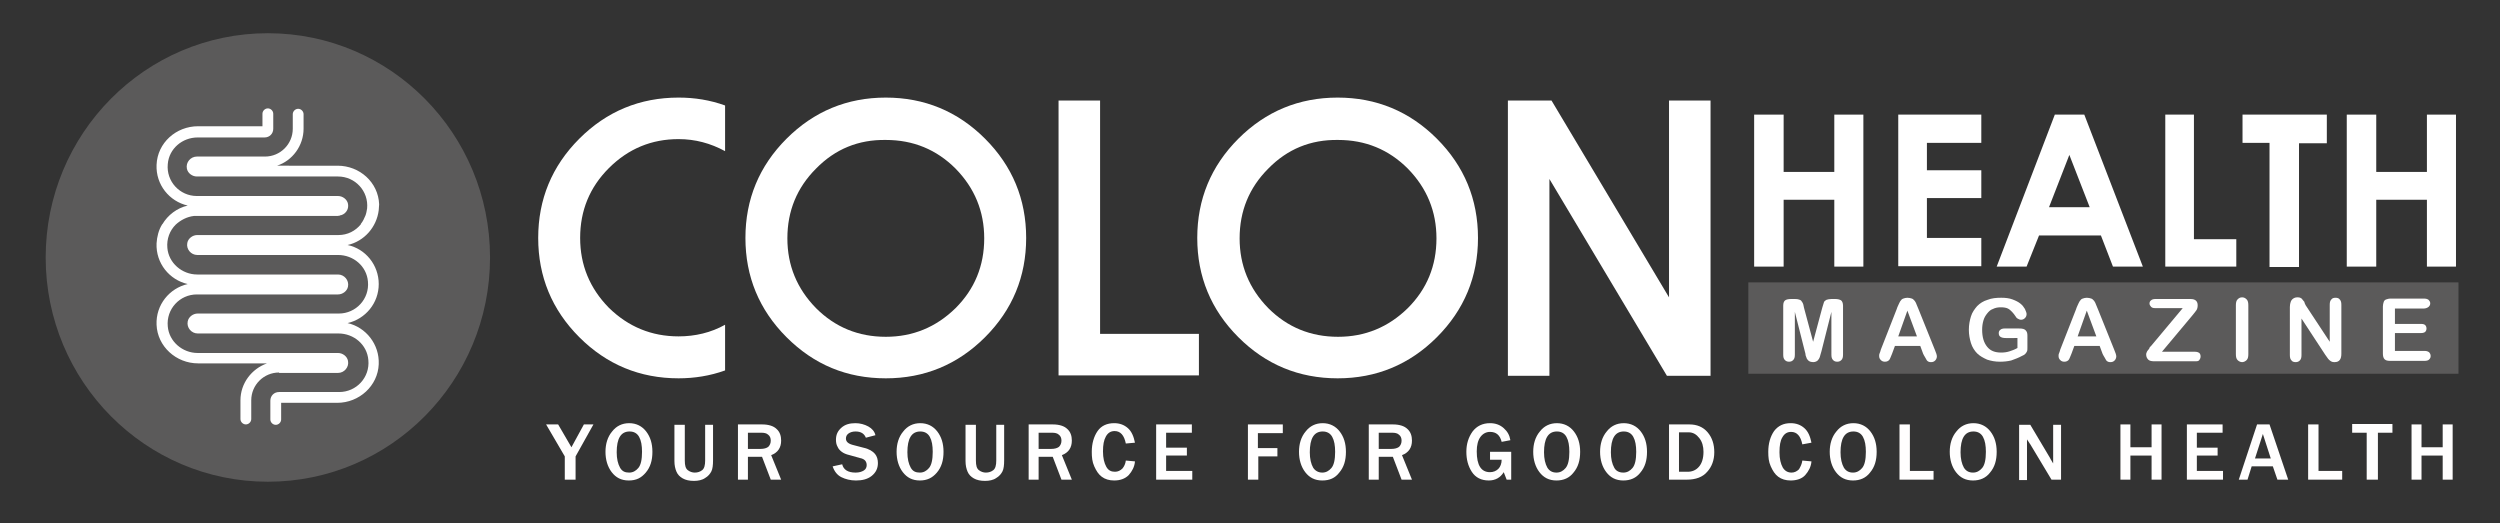 <?xml version="1.0" encoding="utf-8"?>
<!-- Generator: Adobe Illustrator 26.5.0, SVG Export Plug-In . SVG Version: 6.00 Build 0)  -->
<svg version="1.1" xmlns="http://www.w3.org/2000/svg" xmlns:xlink="http://www.w3.org/1999/xlink" x="0px" y="0px"
	 viewBox="0 0 602 126" style="enable-background:new 0 0 602 126;" xml:space="preserve">
<rect x="0" y="0" width="602" height="126" fill="#333333" stroke="none"/>
<style type="text/css">
	.st0{fill:#FFFFFF;}
	.st1{enable-background:new    ;}
	.st2{fill:#5B5A5A;}
	.st3{fill:#FFFEFE;}
</style>
<g id="COLON">
	<g>
		<path class="st0" d="M163.4,81c4,0,7.8-0.9,11.2-2.8v11c-3.6,1.3-7.4,1.9-11.2,1.9c-9.3,0-17.3-3.3-23.9-9.9
			c-6.6-6.6-9.9-14.6-9.9-23.9c0-9.3,3.3-17.3,9.9-23.9c6.6-6.6,14.6-9.9,23.9-9.9c3.9,0,7.6,0.6,11.2,1.9v11
			c-3.5-1.9-7.2-2.9-11.2-2.9c-6.5,0-12.1,2.3-16.8,7c-4.6,4.6-6.9,10.2-6.9,16.8c0,6.5,2.3,12.1,6.9,16.8
			C151.3,78.7,156.9,81,163.4,81z"/>
		<path class="st0" d="M189.4,81.2c-6.6-6.6-9.9-14.6-9.9-23.9c0-9.3,3.3-17.3,9.9-23.9c6.6-6.6,14.6-9.9,23.9-9.9
			c9.3,0,17.3,3.3,23.9,9.9c6.6,6.6,9.9,14.6,9.9,23.9c0,9.3-3.3,17.3-9.9,23.9c-6.6,6.6-14.6,9.9-23.9,9.9
			C203.9,91.1,196,87.8,189.4,81.2z M196.5,40.6c-4.6,4.6-6.9,10.2-6.9,16.8c0,6.5,2.3,12.1,6.9,16.8c4.6,4.6,10.2,6.9,16.8,6.9
			c6.5,0,12.1-2.3,16.8-6.9c4.6-4.6,6.9-10.2,6.9-16.8c0-6.5-2.3-12.1-6.9-16.8c-4.6-4.6-10.2-6.9-16.8-6.9
			C206.7,33.6,201.1,35.9,196.5,40.6z"/>
		<path class="st0" d="M264.9,24.2v56.2h23.8v10h-33.8V24.2H264.9z"/>
		<path class="st0" d="M298.2,81.2c-6.6-6.6-9.9-14.6-9.9-23.9c0-9.3,3.3-17.3,9.9-23.9c6.6-6.6,14.6-9.9,23.9-9.9
			c9.3,0,17.3,3.3,23.9,9.9c6.6,6.6,9.9,14.6,9.9,23.9c0,9.3-3.3,17.3-9.9,23.9c-6.6,6.6-14.6,9.9-23.9,9.9
			C312.8,91.1,304.8,87.8,298.2,81.2z M305.4,40.6c-4.6,4.6-6.9,10.2-6.9,16.8c0,6.5,2.3,12.1,6.9,16.8c4.6,4.6,10.2,6.9,16.8,6.9
			c6.5,0,12.1-2.3,16.8-6.9c4.6-4.6,6.9-10.2,6.9-16.8c0-6.5-2.3-12.1-6.9-16.8c-4.6-4.6-10.2-6.9-16.8-6.9
			C315.6,33.6,310,35.9,305.4,40.6z"/>
		<path class="st0" d="M411.9,24.2v66.3h-10.5l-28.3-47.4v47.4h-10V24.2h10.5l28.3,47.4V24.2H411.9z"/>
	</g>
</g>
<g id="Health">
	<g>
		<path class="st0" d="M422.4,27.6h7.1v13.8h12.2V27.6h7v36.6h-7V48.1h-12.2v16.1h-7.1V27.6z"/>
		<path class="st0" d="M457.1,27.6h20v6.8H464V41h13.1v6.7H464v9.6h13.1v6.8h-20V27.6z"/>
		<path class="st0" d="M494.8,27.6h7.1l14.1,36.6h-7.2l-2.9-7.5h-14.9l-3,7.5h-7.2L494.8,27.6z M498.3,37.3l-4.9,12.6h9.8
			L498.3,37.3z"/>
		<path class="st0" d="M521.3,27.6h7v30h10.2v6.6h-17.1V27.6z"/>
		<path class="st0" d="M540.1,27.6h20.2v6.9h-6.7v29.8h-7.1V34.4h-6.5V27.6z"/>
		<path class="st0" d="M565.1,27.6h7.1v13.8h12.2V27.6h7v36.6h-7V48.1h-12.2v16.1h-7.1V27.6z"/>
	</g>
</g>
<g id="Rectangle_1_00000183221200649924937060000000011910292548131481_" class="st1">
	<g id="Rectangle_1">
		<g>
			<rect x="421" y="68" class="st2" width="171" height="22"/>
		</g>
	</g>
</g>
<g id="MAGAZINE">
	<g>
		<path class="st0" d="M434.6,84.6l-2.4-9.5v10.3c0,0.6-0.1,1-0.4,1.3c-0.3,0.3-0.6,0.4-1,0.4c-0.4,0-0.7-0.1-1-0.4
			c-0.3-0.3-0.4-0.7-0.4-1.3V73.6c0-0.7,0.2-1.1,0.5-1.3c0.3-0.2,0.8-0.3,1.4-0.3h0.9c0.6,0,1,0.1,1.2,0.2c0.3,0.1,0.4,0.3,0.6,0.6
			s0.3,0.7,0.4,1.3l2.2,8.2l2.2-8.2c0.2-0.6,0.3-1,0.4-1.3c0.1-0.3,0.3-0.4,0.6-0.6c0.3-0.1,0.7-0.2,1.2-0.2h0.9
			c0.6,0,1,0.1,1.4,0.3c0.3,0.2,0.5,0.7,0.5,1.3v11.8c0,0.6-0.1,1-0.4,1.3c-0.3,0.3-0.6,0.4-1,0.4c-0.4,0-0.7-0.1-1-0.4
			c-0.3-0.3-0.4-0.7-0.4-1.3V75.1l-2.4,9.5c-0.2,0.6-0.3,1.1-0.4,1.4s-0.3,0.6-0.5,0.8s-0.6,0.4-1.1,0.4c-0.4,0-0.7-0.1-0.9-0.2
			s-0.4-0.3-0.6-0.6c-0.1-0.2-0.2-0.5-0.3-0.8C434.8,85.3,434.7,85,434.6,84.6z"/>
		<path class="st0" d="M463.1,85.2l-0.7-1.9h-6.1l-0.7,1.9c-0.3,0.7-0.5,1.3-0.7,1.5s-0.5,0.4-1,0.4c-0.4,0-0.7-0.1-1-0.4
			c-0.3-0.3-0.4-0.6-0.4-1c0-0.2,0-0.4,0.1-0.6c0.1-0.2,0.2-0.5,0.3-0.9l3.8-9.7c0.1-0.3,0.2-0.6,0.4-1c0.2-0.4,0.3-0.7,0.5-1
			c0.2-0.3,0.4-0.5,0.7-0.6s0.6-0.2,1-0.2c0.4,0,0.8,0.1,1.1,0.2s0.5,0.4,0.7,0.6c0.2,0.3,0.3,0.5,0.4,0.8s0.3,0.7,0.5,1.2l3.9,9.7
			c0.3,0.7,0.5,1.3,0.5,1.6c0,0.3-0.1,0.7-0.4,1c-0.3,0.3-0.6,0.4-1,0.4c-0.2,0-0.4,0-0.6-0.1c-0.2-0.1-0.3-0.2-0.4-0.3
			c-0.1-0.1-0.2-0.4-0.4-0.7S463.2,85.4,463.1,85.2z M457.1,81h4.5l-2.3-6.2L457.1,81z"/>
		<path class="st0" d="M488.2,80.8v2.9c0,0.4,0,0.7-0.1,0.9c-0.1,0.2-0.2,0.4-0.4,0.6c-0.2,0.2-0.5,0.4-0.8,0.5
			c-0.9,0.5-1.8,0.8-2.6,1.1c-0.8,0.2-1.8,0.3-2.7,0.3c-1.2,0-2.2-0.2-3.1-0.5c-0.9-0.4-1.8-0.9-2.4-1.5s-1.2-1.5-1.5-2.5
			s-0.5-2-0.5-3.2c0-1.2,0.2-2.2,0.5-3.2c0.3-1,0.9-1.8,1.5-2.5c0.7-0.7,1.5-1.2,2.5-1.5c1-0.4,2.1-0.5,3.3-0.5c1,0,1.9,0.1,2.7,0.4
			c0.8,0.3,1.4,0.6,1.9,1c0.5,0.4,0.8,0.8,1.1,1.3c0.2,0.5,0.4,0.9,0.4,1.2c0,0.4-0.1,0.7-0.4,1c-0.3,0.3-0.6,0.4-1,0.4
			c-0.2,0-0.4-0.1-0.6-0.2c-0.2-0.1-0.4-0.2-0.5-0.4c-0.4-0.6-0.7-1-1-1.3c-0.3-0.3-0.6-0.6-1-0.8c-0.4-0.2-1-0.3-1.7-0.3
			c-0.7,0-1.3,0.1-1.9,0.4c-0.6,0.2-1,0.6-1.4,1.1s-0.7,1-0.9,1.7c-0.2,0.7-0.3,1.4-0.3,2.2c0,1.8,0.4,3.1,1.2,4.1s1.9,1.4,3.4,1.4
			c0.7,0,1.4-0.1,2-0.3c0.6-0.2,1.2-0.4,1.9-0.8v-2.4H483c-0.6,0-1-0.1-1.3-0.3s-0.4-0.5-0.4-0.9c0-0.3,0.1-0.6,0.4-0.8
			c0.2-0.2,0.6-0.3,1-0.3h3.4c0.4,0,0.8,0,1.1,0.1c0.3,0.1,0.5,0.2,0.7,0.5C488.1,79.9,488.2,80.3,488.2,80.8z"/>
		<path class="st0" d="M506.3,85.2l-0.7-1.9h-6.1l-0.7,1.9c-0.3,0.7-0.5,1.3-0.7,1.5s-0.5,0.4-1,0.4c-0.4,0-0.7-0.1-1-0.4
			c-0.3-0.3-0.4-0.6-0.4-1c0-0.2,0-0.4,0.1-0.6c0.1-0.2,0.2-0.5,0.3-0.9l3.8-9.7c0.1-0.3,0.2-0.6,0.4-1c0.2-0.4,0.3-0.7,0.5-1
			c0.2-0.3,0.4-0.5,0.7-0.6s0.6-0.2,1-0.2c0.4,0,0.8,0.1,1.1,0.2s0.5,0.4,0.7,0.6c0.2,0.3,0.3,0.5,0.4,0.8s0.3,0.7,0.5,1.2l3.9,9.7
			c0.3,0.7,0.5,1.3,0.5,1.6c0,0.3-0.1,0.7-0.4,1c-0.3,0.3-0.6,0.4-1,0.4c-0.2,0-0.4,0-0.6-0.1c-0.2-0.1-0.3-0.2-0.4-0.3
			c-0.1-0.1-0.2-0.4-0.4-0.7S506.4,85.4,506.3,85.2z M500.3,81h4.5l-2.3-6.2L500.3,81z"/>
		<path class="st0" d="M517.9,83.4l7.7-9.2h-6.6c-0.5,0-0.8-0.1-1-0.3c-0.2-0.2-0.4-0.5-0.4-0.8c0-0.3,0.1-0.6,0.4-0.8
			c0.2-0.2,0.6-0.3,1-0.3h8.5c1.1,0,1.7,0.5,1.7,1.5c0,0.5-0.1,0.9-0.3,1.2s-0.6,0.8-1.1,1.4l-7.2,8.6h7.9c0.5,0,0.8,0.1,1.1,0.3
			c0.2,0.2,0.3,0.5,0.3,0.8c0,0.4-0.1,0.6-0.3,0.9s-0.6,0.3-1.1,0.3h-9.7c-0.7,0-1.2-0.1-1.5-0.4c-0.3-0.3-0.5-0.7-0.5-1.2
			c0-0.2,0-0.3,0.1-0.5s0.1-0.3,0.2-0.4s0.2-0.3,0.4-0.5C517.6,83.7,517.7,83.5,517.9,83.4z"/>
		<path class="st0" d="M538.4,85.3V73.5c0-0.6,0.1-1.1,0.4-1.4c0.3-0.3,0.6-0.5,1.1-0.5c0.5,0,0.8,0.2,1.1,0.5
			c0.3,0.3,0.4,0.8,0.4,1.4v11.8c0,0.6-0.1,1.1-0.4,1.4s-0.7,0.5-1.1,0.5c-0.4,0-0.8-0.2-1.1-0.5C538.5,86.4,538.4,85.9,538.4,85.3z
			"/>
		<path class="st0" d="M555.2,73.5l5.8,8.8v-8.9c0-0.6,0.1-1,0.4-1.3c0.2-0.3,0.6-0.4,1-0.4c0.4,0,0.8,0.1,1,0.4
			c0.3,0.3,0.4,0.7,0.4,1.3v11.8c0,1.3-0.5,2-1.6,2c-0.3,0-0.5,0-0.7-0.1s-0.4-0.2-0.6-0.4c-0.2-0.2-0.4-0.4-0.5-0.6
			c-0.2-0.2-0.3-0.5-0.5-0.7l-5.7-8.7v8.8c0,0.6-0.1,1-0.4,1.3c-0.3,0.3-0.6,0.4-1,0.4c-0.4,0-0.8-0.1-1-0.4
			c-0.3-0.3-0.4-0.7-0.4-1.3V73.9c0-0.5,0.1-0.9,0.2-1.2c0.1-0.3,0.3-0.6,0.6-0.8s0.6-0.3,1-0.3c0.3,0,0.5,0,0.7,0.1
			c0.2,0.1,0.4,0.2,0.5,0.4s0.3,0.3,0.5,0.6C554.9,73,555.1,73.2,555.2,73.5z"/>
		<path class="st0" d="M583.5,74.3h-6.8v3.7h6.3c0.5,0,0.8,0.1,1,0.3c0.2,0.2,0.3,0.5,0.3,0.8c0,0.3-0.1,0.6-0.3,0.8
			c-0.2,0.2-0.6,0.3-1,0.3h-6.3v4.3h7.1c0.5,0,0.8,0.1,1.1,0.3c0.2,0.2,0.4,0.5,0.4,0.9c0,0.4-0.1,0.6-0.4,0.9
			c-0.2,0.2-0.6,0.3-1.1,0.3h-8.2c-0.7,0-1.1-0.1-1.4-0.4c-0.3-0.3-0.4-0.8-0.4-1.4V73.8c0-0.4,0.1-0.8,0.2-1.1
			c0.1-0.3,0.3-0.5,0.6-0.6s0.6-0.2,1.1-0.2h8c0.5,0,0.8,0.1,1.1,0.3c0.2,0.2,0.4,0.5,0.4,0.8c0,0.4-0.1,0.6-0.4,0.9
			C584.4,74.2,584,74.3,583.5,74.3z"/>
	</g>
</g>
<g id="Ellipse_1_00000183936796342096673320000009816192300840388779_" class="st1">
	<g id="Ellipse_1">
		<g>
			<ellipse class="st2" cx="64.5" cy="62" rx="53.5" ry="54"/>
		</g>
	</g>
</g>
<g id="Your_Source_For_Good_Colon_Health_00000160884156342875743260000017374443492519654048_">
	<g id="Your_Source_For_Good_Colon_Health">
		<path class="st3" d="M138.5,115.5h-2.5v-5.6l-4.5-7.7h2.9l3.2,5.5l3-5.5h2.3l-4.3,7.7V115.5z"/>
		<path class="st3" d="M151.4,115.7c-1.8,0-3.1-0.7-4.1-2c-1-1.3-1.5-3-1.5-4.9c0-1.9,0.5-3.6,1.6-4.9c1-1.3,2.4-2,4.1-2
			c1.7,0,3.1,0.7,4.1,2s1.5,2.9,1.5,4.9c0,2.1-0.5,3.7-1.6,5S153.2,115.7,151.4,115.7z M151.5,113.8c0.9,0,1.6-0.4,2.2-1.1
			c0.6-0.7,0.9-2,0.9-3.9c0-1.5-0.2-2.7-0.7-3.6c-0.5-0.9-1.3-1.3-2.3-1.3c-2.1,0-3.1,1.7-3.1,5c0,1.6,0.3,2.8,0.8,3.7
			S150.5,113.8,151.5,113.8z"/>
		<path class="st3" d="M171.7,102.2v8.6c0,1.2-0.1,2.1-0.4,2.7s-0.8,1.2-1.5,1.6c-0.7,0.5-1.7,0.7-2.7,0.7c-1.1,0-2-0.2-2.7-0.6
			s-1.2-0.9-1.5-1.6c-0.3-0.7-0.5-1.5-0.5-2.6v-8.7h2.5v8.6c0,1.2,0.2,1.9,0.7,2.3c0.5,0.4,1.1,0.6,1.7,0.6c0.7,0,1.3-0.2,1.8-0.6
			s0.7-1.2,0.7-2.3v-8.6H171.7z"/>
		<path class="st3" d="M188.1,115.5h-2.5l-2.1-5.5h-3.4v5.5h-2.4v-13.3h5.8c1.6,0,2.8,0.4,3.5,1.1c0.8,0.7,1.1,1.7,1.1,2.8
			c0,1.7-0.8,2.9-2.4,3.5L188.1,115.5z M180.1,108.1h3c0.9,0,1.5-0.2,1.9-0.5c0.4-0.4,0.6-0.9,0.6-1.5c0-0.6-0.2-1.1-0.6-1.4
			c-0.4-0.4-1-0.5-1.7-0.5h-3.2V108.1z"/>
		<path class="st3" d="M200.5,112.3l2.3-0.5c0.3,1.3,1.4,2,3.2,2c0.9,0,1.5-0.2,2-0.5s0.7-0.8,0.7-1.3c0-0.4-0.1-0.7-0.3-1
			c-0.2-0.3-0.7-0.6-1.3-0.7l-2.5-0.7c-0.9-0.2-1.5-0.5-1.9-0.8s-0.8-0.7-1-1.2c-0.3-0.5-0.4-1.1-0.4-1.7c0-1.2,0.4-2.1,1.3-2.9
			s2-1.1,3.4-1.1c1.1,0,2.2,0.3,3.1,0.8c0.9,0.5,1.5,1.2,1.7,2.1l-2.3,0.6c-0.4-1-1.2-1.5-2.5-1.5c-0.7,0-1.3,0.2-1.7,0.5
			c-0.4,0.3-0.6,0.7-0.6,1.2c0,0.8,0.6,1.3,1.9,1.6l2.3,0.6c1.4,0.3,2.3,0.9,2.8,1.5s0.7,1.4,0.7,2.2c0,1.3-0.5,2.3-1.5,3.1
			c-1,0.8-2.3,1.1-3.8,1.1c-1.3,0-2.5-0.3-3.5-0.8S200.9,113.5,200.5,112.3z"/>
		<path class="st3" d="M221.5,115.7c-1.8,0-3.1-0.7-4.1-2c-1-1.3-1.5-3-1.5-4.9c0-1.9,0.5-3.6,1.6-4.9c1-1.3,2.4-2,4.1-2
			c1.7,0,3.1,0.7,4.1,2s1.5,2.9,1.5,4.9c0,2.1-0.5,3.7-1.6,5S223.2,115.7,221.5,115.7z M221.5,113.8c0.9,0,1.6-0.4,2.2-1.1
			c0.6-0.7,0.9-2,0.9-3.9c0-1.5-0.2-2.7-0.7-3.6c-0.5-0.9-1.3-1.3-2.3-1.3c-2.1,0-3.1,1.7-3.1,5c0,1.6,0.3,2.8,0.8,3.7
			S220.5,113.8,221.5,113.8z"/>
		<path class="st3" d="M241.8,102.2v8.6c0,1.2-0.1,2.1-0.4,2.7s-0.8,1.2-1.5,1.6c-0.7,0.5-1.7,0.7-2.7,0.7c-1.1,0-2-0.2-2.7-0.6
			s-1.2-0.9-1.5-1.6c-0.3-0.7-0.5-1.5-0.5-2.6v-8.7h2.5v8.6c0,1.2,0.2,1.9,0.7,2.3c0.5,0.4,1.1,0.6,1.7,0.6c0.7,0,1.3-0.2,1.8-0.6
			s0.7-1.2,0.7-2.3v-8.6H241.8z"/>
		<path class="st3" d="M258.1,115.5h-2.5l-2.1-5.5h-3.4v5.5h-2.4v-13.3h5.8c1.6,0,2.8,0.4,3.5,1.1c0.8,0.7,1.1,1.7,1.1,2.8
			c0,1.7-0.8,2.9-2.4,3.5L258.1,115.5z M250.1,108.1h3c0.9,0,1.5-0.2,1.9-0.5c0.4-0.4,0.6-0.9,0.6-1.5c0-0.6-0.2-1.1-0.6-1.4
			c-0.4-0.4-1-0.5-1.7-0.5h-3.2V108.1z"/>
		<path class="st3" d="M271.1,110.9l2.2,0.2c-0.1,1.3-0.7,2.4-1.5,3.3c-0.9,0.9-2.1,1.3-3.5,1.3c-1.2,0-2.2-0.3-3-0.9
			s-1.3-1.4-1.8-2.5s-0.6-2.2-0.6-3.5c0-2,0.5-3.7,1.4-5s2.3-1.9,4-1.9c1.3,0,2.4,0.4,3.3,1.2c0.9,0.8,1.4,2,1.7,3.5l-2.2,0.2
			c-0.4-2-1.3-3-2.7-3c-0.9,0-1.6,0.4-2.1,1.3s-0.7,2-0.7,3.6c0,1.6,0.3,2.8,0.8,3.7s1.2,1.2,2.1,1.2c0.7,0,1.3-0.3,1.8-0.8
			C270.7,112.3,271,111.7,271.1,110.9z"/>
		<path class="st3" d="M287.1,115.5h-8.7v-13.3h8.6v2h-6.2v3.6h5v1.9h-5v3.7h6.3V115.5z"/>
		<path class="st3" d="M303,115.5h-2.5v-13.3h8.4v2.1h-6v3.6h4.7v2H303V115.5z"/>
		<path class="st3" d="M318.4,115.7c-1.8,0-3.1-0.7-4.1-2s-1.5-3-1.5-4.9c0-1.9,0.5-3.6,1.6-4.9c1-1.3,2.4-2,4.1-2
			c1.7,0,3.1,0.7,4.1,2c1,1.3,1.5,2.9,1.5,4.9c0,2.1-0.5,3.7-1.6,5C321.5,115.1,320.2,115.7,318.4,115.7z M318.4,113.8
			c0.9,0,1.6-0.4,2.2-1.1c0.6-0.7,0.9-2,0.9-3.9c0-1.5-0.2-2.7-0.7-3.6c-0.5-0.9-1.3-1.3-2.3-1.3c-2.1,0-3.1,1.7-3.1,5
			c0,1.6,0.3,2.8,0.8,3.7C316.7,113.4,317.5,113.8,318.4,113.8z"/>
		<path class="st3" d="M340,115.5h-2.5l-2.1-5.5H332v5.5h-2.4v-13.3h5.8c1.6,0,2.8,0.4,3.5,1.1c0.8,0.7,1.1,1.7,1.1,2.8
			c0,1.7-0.8,2.9-2.4,3.5L340,115.5z M332,108.1h3c0.9,0,1.5-0.2,1.9-0.5c0.4-0.4,0.6-0.9,0.6-1.5c0-0.6-0.2-1.1-0.6-1.4
			c-0.4-0.4-1-0.5-1.7-0.5H332V108.1z"/>
		<path class="st3" d="M363.9,108.7v6.8h-1.1l-0.7-1.8c-0.8,1.3-2,2-3.6,2c-1.8,0-3.2-0.7-4.1-2.1c-0.9-1.4-1.3-3-1.3-4.8
			c0-1.9,0.5-3.5,1.5-4.9c1-1.3,2.4-2,4.2-2c1.3,0,2.4,0.4,3.3,1.2c0.9,0.8,1.4,1.7,1.6,2.9l-2.1,0.4c-0.4-1.6-1.3-2.4-2.8-2.4
			c-0.9,0-1.7,0.4-2.3,1.2c-0.6,0.8-0.9,2-0.9,3.5c0,3.4,1.1,5,3.2,5c0.8,0,1.5-0.3,2-0.8s0.8-1.3,0.8-2.2h-2.8v-1.9H363.9z"/>
		<path class="st3" d="M374.8,115.7c-1.8,0-3.1-0.7-4.1-2s-1.5-3-1.5-4.9c0-1.9,0.5-3.6,1.6-4.9c1-1.3,2.4-2,4.1-2
			c1.7,0,3.1,0.7,4.1,2c1,1.3,1.5,2.9,1.5,4.9c0,2.1-0.5,3.7-1.6,5C377.9,115.1,376.5,115.7,374.8,115.7z M374.8,113.8
			c0.9,0,1.6-0.4,2.2-1.1c0.6-0.7,0.9-2,0.9-3.9c0-1.5-0.2-2.7-0.7-3.6c-0.5-0.9-1.3-1.3-2.3-1.3c-2.1,0-3.1,1.7-3.1,5
			c0,1.6,0.3,2.8,0.8,3.7C373.1,113.4,373.8,113.8,374.8,113.8z"/>
		<path class="st3" d="M390.9,115.7c-1.8,0-3.1-0.7-4.1-2s-1.5-3-1.5-4.9c0-1.9,0.5-3.6,1.6-4.9c1-1.3,2.4-2,4.1-2
			c1.7,0,3.1,0.7,4.1,2c1,1.3,1.5,2.9,1.5,4.9c0,2.1-0.5,3.7-1.6,5C394,115.1,392.6,115.7,390.9,115.7z M390.9,113.8
			c0.9,0,1.6-0.4,2.2-1.1c0.6-0.7,0.9-2,0.9-3.9c0-1.5-0.2-2.7-0.7-3.6c-0.5-0.9-1.3-1.3-2.3-1.3c-2.1,0-3.1,1.7-3.1,5
			c0,1.6,0.3,2.8,0.8,3.7C389.1,113.4,389.9,113.8,390.9,113.8z"/>
		<path class="st3" d="M401.9,115.5v-13.3h4.9c1.8,0,3.3,0.6,4.4,1.9c1.1,1.3,1.6,2.9,1.6,4.8s-0.6,3.5-1.7,4.7
			c-1.1,1.3-2.8,1.9-4.9,1.9H401.9z M404.4,113.6h2c1.1,0,2-0.4,2.7-1.2c0.7-0.8,1.1-2,1.1-3.6c0-1.3-0.3-2.4-1-3.3
			s-1.5-1.4-2.6-1.4h-2.3V113.6z"/>
		<path class="st3" d="M434,110.9l2.2,0.2c-0.1,1.3-0.7,2.4-1.5,3.3s-2.1,1.3-3.5,1.3c-1.2,0-2.2-0.3-3-0.9
			c-0.8-0.6-1.3-1.4-1.8-2.5s-0.6-2.2-0.6-3.5c0-2,0.5-3.7,1.4-5c1-1.3,2.3-1.9,4-1.9c1.3,0,2.4,0.4,3.3,1.2s1.4,2,1.7,3.5L434,107
			c-0.4-2-1.3-3-2.7-3c-0.9,0-1.6,0.4-2.1,1.3c-0.5,0.8-0.7,2-0.7,3.6c0,1.6,0.3,2.8,0.8,3.7c0.5,0.8,1.2,1.2,2.1,1.2
			c0.7,0,1.3-0.3,1.8-0.8C433.6,112.3,433.9,111.7,434,110.9z"/>
		<path class="st3" d="M446.2,115.7c-1.8,0-3.1-0.7-4.1-2s-1.5-3-1.5-4.9c0-1.9,0.5-3.6,1.6-4.9c1-1.3,2.4-2,4.1-2
			c1.7,0,3.1,0.7,4.1,2c1,1.3,1.5,2.9,1.5,4.9c0,2.1-0.5,3.7-1.6,5C449.3,115.1,447.9,115.7,446.2,115.7z M446.2,113.8
			c0.9,0,1.6-0.4,2.2-1.1c0.6-0.7,0.9-2,0.9-3.9c0-1.5-0.2-2.7-0.7-3.6c-0.5-0.9-1.3-1.3-2.3-1.3c-2.1,0-3.1,1.7-3.1,5
			c0,1.6,0.3,2.8,0.8,3.7C444.5,113.4,445.2,113.8,446.2,113.8z"/>
		<path class="st3" d="M465.6,115.5h-8.2v-13.3h2.5v11.2h5.7V115.5z"/>
		<path class="st3" d="M475.1,115.7c-1.8,0-3.1-0.7-4.1-2s-1.5-3-1.5-4.9c0-1.9,0.5-3.6,1.6-4.9c1-1.3,2.4-2,4.1-2
			c1.7,0,3.1,0.7,4.1,2c1,1.3,1.5,2.9,1.5,4.9c0,2.1-0.5,3.7-1.6,5C478.2,115.1,476.8,115.7,475.1,115.7z M475.1,113.8
			c0.9,0,1.6-0.4,2.2-1.1c0.6-0.7,0.9-2,0.9-3.9c0-1.5-0.2-2.7-0.7-3.6c-0.5-0.9-1.3-1.3-2.3-1.3c-2.1,0-3.1,1.7-3.1,5
			c0,1.6,0.3,2.8,0.8,3.7C473.4,113.4,474.1,113.8,475.1,113.8z"/>
		<path class="st3" d="M496.3,115.5H494l-5.1-8.5c-0.1-0.1-0.2-0.3-0.4-0.6c-0.1-0.1-0.2-0.3-0.4-0.6v9.8h-1.9v-13.3h2.7l4.7,7.9
			c0,0.1,0.3,0.5,0.8,1.4v-9.3h1.9V115.5z"/>
		<path class="st3" d="M520.5,115.5h-2.4v-5.8H513v5.8h-2.4v-13.3h2.4v5.5h5.1v-5.5h2.4V115.5z"/>
		<path class="st3" d="M535.3,115.5h-8.7v-13.3h8.6v2H529v3.6h5v1.9h-5v3.7h6.3V115.5z"/>
		<path class="st3" d="M551,115.5h-2.6l-1.1-3.2h-5.1l-1,3.2h-2.1l4.4-13.3h3L551,115.5z M546.8,110.4l-1.9-5.9l-1.9,5.9H546.8z"/>
		<path class="st3" d="M564,115.5h-8.2v-13.3h2.5v11.2h5.7V115.5z"/>
		<path class="st3" d="M572.5,115.5h-2.6v-11.3h-3.5v-2.1h9.7v2.1h-3.5V115.5z"/>
		<path class="st3" d="M590.6,115.5h-2.4v-5.8h-5.1v5.8h-2.4v-13.3h2.4v5.5h5.1v-5.5h2.4V115.5z"/>
	</g>
</g>
<g id="Layer_7">
	<path class="st0" d="M67.2,89.7c-3.7,0-6.7,3-6.7,6.7v4.5c0,0.7-0.6,1.3-1.3,1.3c-0.7,0-1.3-0.6-1.3-1.3v-4.5
		c0-4.1,2.7-7.6,6.4-8.9H47.7c-5.3,0-9.8-4.1-10-9.3c-0.2-4.8,3.1-8.8,7.5-9.8c-4.4-1-7.7-5-7.5-9.8c0.1-1.6,0.5-3.2,1.3-4.5h0
		c0,0,0,0,0,0c0,0,0-0.1,0.1-0.1c1.3-2.2,3.5-3.9,6.1-4.5c-4.4-1-7.7-5-7.5-9.8c0.2-5.3,4.7-9.3,10-9.3h15.5v-3
		c0-0.7,0.6-1.3,1.3-1.3c0.7,0,1.3,0.6,1.3,1.3V31c0,1.2-0.9,2.1-2.1,2.1H47.6c-3.7,0-6.9,2.7-7.2,6.4c-0.4,4.2,2.9,7.7,7,7.7h34
		c1.1,0,2.2,0.8,2.4,1.9c0.1,0.6,0,1.1-0.2,1.5h0c-0.3,0.6-0.8,1-1.4,1.2c0,0,0,0-0.1,0c-0.1,0-0.1,0-0.2,0.1c0,0,0,0,0,0
		c-0.2,0-0.4,0.1-0.6,0.1h-34c-0.2,0-0.4,0-0.6,0c-1.7,0.2-3.2,1-4.4,2.1c-1.4,1.4-2.2,3.4-2,5.6c0.3,3.6,3.5,6.4,7.2,6.4h33.9
		c1.5,0,2.7,1.4,2.4,2.9c-0.2,1.1-1.3,1.9-2.4,1.9h-34c-4.1,0-7.4,3.5-7,7.7c0.3,3.6,3.5,6.4,7.2,6.4h33.8c1.1,0,2.2,0.8,2.4,1.9
		c0.3,1.5-0.9,2.9-2.4,2.9H67.2z M83.7,77.8c4.3-1,7.5-4.8,7.5-9.4c0-4.6-3.2-8.5-7.5-9.4c4-0.9,7-4.3,7.5-8.4h0
		c0-0.5,0.1-0.9,0.1-1.4c-0.2-5.3-4.7-9.3-10-9.3H66.7c3.7-1.2,6.4-4.8,6.4-8.9v-3.5c0-0.7-0.6-1.3-1.3-1.3c-0.7,0-1.3,0.6-1.3,1.3
		V31c0,3.7-3,6.7-6.7,6.7H47.4c-1.5,0-2.7,1.4-2.4,2.9c0.2,1.1,1.3,1.9,2.4,1.9h34c4.1,0,7.4,3.5,7,7.7c-0.1,0.6-0.2,1.2-0.4,1.7
		c-0.3,0.7-0.6,1.4-1.1,2c0,0,0,0,0,0.1c-1.3,1.6-3.2,2.6-5.4,2.6h-34c-1.1,0-2.2,0.8-2.4,1.9c-0.3,1.5,0.9,2.9,2.4,2.9h33.9
		c3.7,0,6.9,2.7,7.2,6.4c0.4,4.2-2.9,7.7-7,7.7h-34c-1.1,0-2.2,0.8-2.4,1.9c-0.3,1.5,0.9,2.9,2.4,2.9h33.9c3.7,0,6.9,2.7,7.2,6.4
		c0.4,4.2-2.9,7.7-7,7.7H67.2c-1.2,0-2.1,0.9-2.1,2.1v4.5c0,0.7,0.6,1.3,1.3,1.3c0.7,0,1.3-0.6,1.3-1.3v-4h13.5
		c5.3,0,9.8-4.1,10-9.3C91.4,82.9,88.1,78.8,83.7,77.8z"/>
</g>
</svg>
